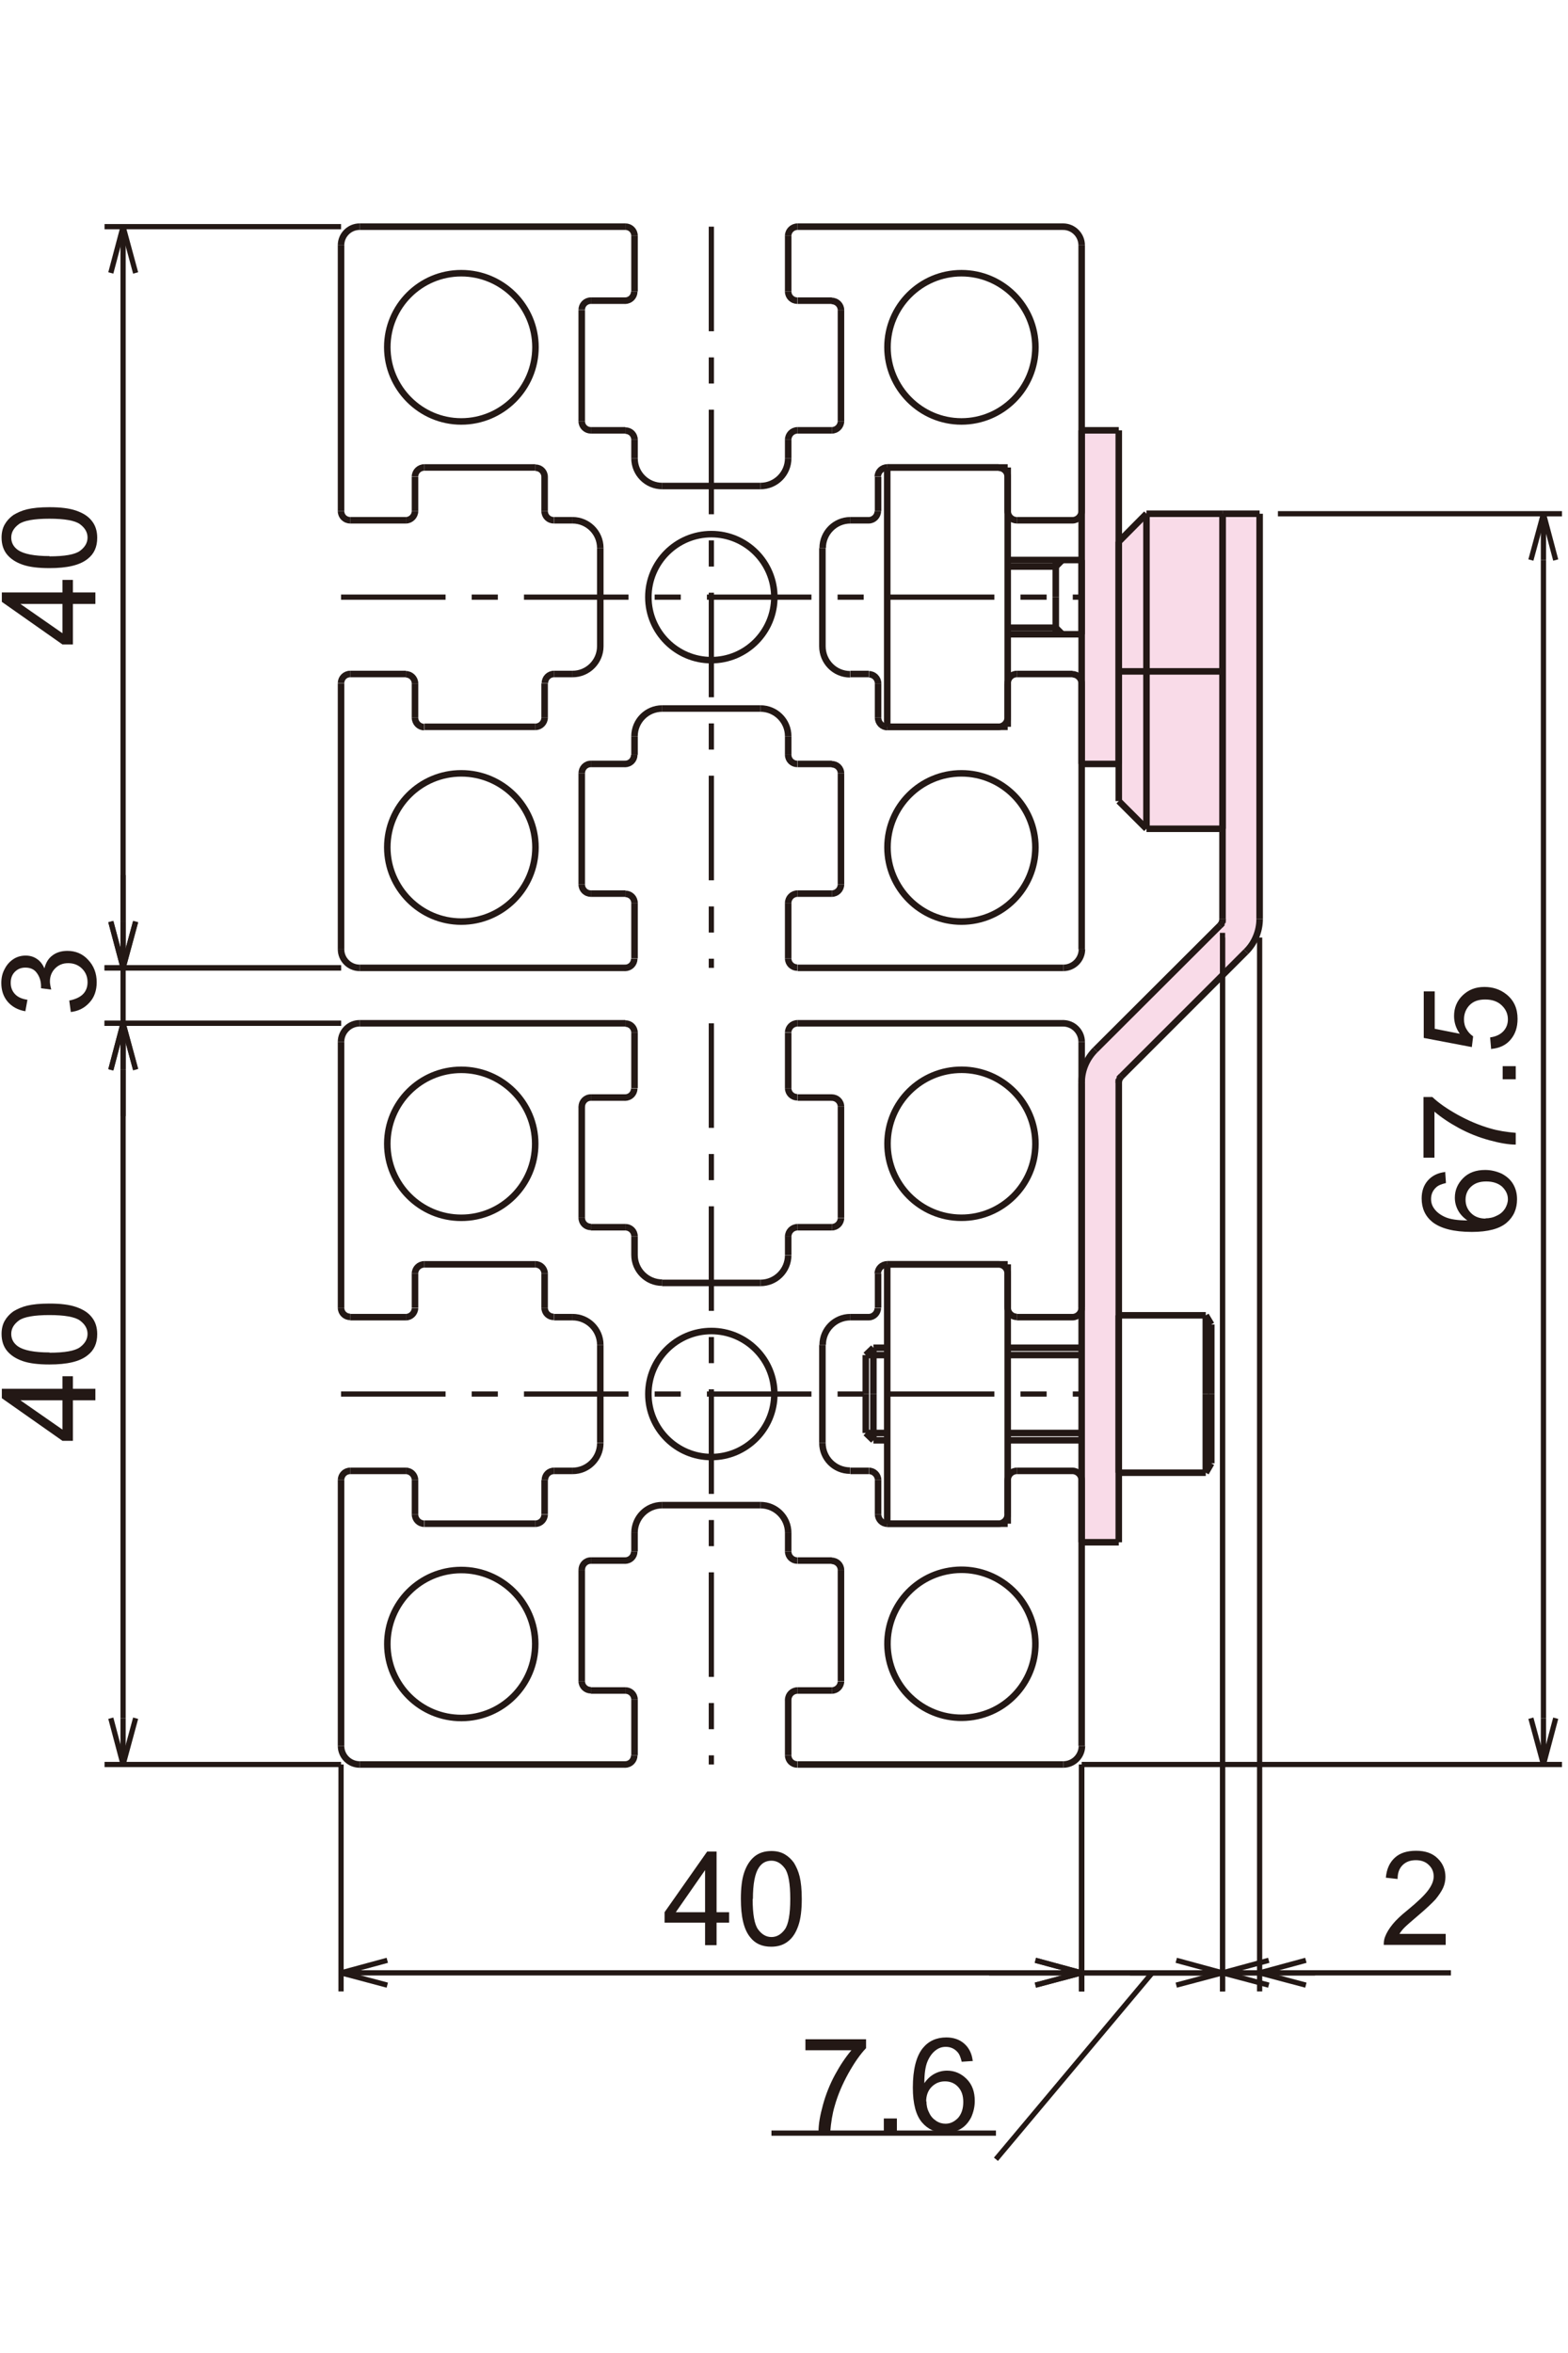 <?xml version="1.0" encoding="UTF-8"?>
<svg id="_レイヤー_1" data-name="レイヤー 1" xmlns="http://www.w3.org/2000/svg" viewBox="0 0 60 90">
  <defs>
    <style>
      .cls-1, .cls-2, .cls-3 {
        stroke-width: .25px;
      }

      .cls-1, .cls-2, .cls-3, .cls-4 {
        stroke-miterlimit: 500;
      }

      .cls-1, .cls-2, .cls-3, .cls-4, .cls-5 {
        fill: none;
        stroke: #231815;
      }

      .cls-6 {
        fill: #231815;
      }

      .cls-6, .cls-7 {
        stroke-width: 0px;
      }

      .cls-7 {
        fill: #f9dbe8;
      }

      .cls-2 {
        stroke-dasharray: 0 0 0 0 0 0 66.01 6.6 0 6.6 0 6.6;
      }

      .cls-3 {
        stroke-dasharray: 0 0 0 0 209.58 41.92 41.92 41.92;
      }

      .cls-4, .cls-5 {
        stroke-width: .2px;
      }

      .cls-5 {
        stroke-dasharray: 0 0 0 0 4 1 1 1;
      }
    </style>
  </defs>
  <polygon class="cls-7" points="41.45 16.43 41.45 29.22 42.77 29.22 42.77 30.59 43.77 31.59 46.77 31.59 46.77 35.22 41.83 40.28 41.39 41.28 41.39 58.97 42.77 58.97 42.77 41.28 47.33 36.72 48.17 35.47 48.17 19.59 43.83 19.59 42.7 20.71 42.7 16.43 41.45 16.43"/>
  <g>
    <path class="cls-6" d="m30.82,78.42v-.42h2.32v.34c-.23.24-.45.56-.68.97-.22.4-.4.81-.52,1.24-.09.3-.14.63-.17.98h-.45c0-.28.06-.62.17-1.02s.26-.78.46-1.15c.2-.37.41-.68.63-.94h-1.75Z"/>
    <path class="cls-6" d="m33.82,81.53v-.5h.5v.5h-.5Z"/>
    <path class="cls-6" d="m37.24,78.83l-.44.03c-.04-.17-.09-.3-.17-.38-.12-.13-.27-.19-.44-.19-.14,0-.26.04-.37.12-.14.1-.25.25-.33.44-.08.19-.12.47-.12.83.11-.16.24-.28.39-.36.15-.08.31-.12.48-.12.29,0,.54.11.75.32s.31.49.31.84c0,.22-.05.43-.14.63-.1.19-.23.34-.4.44s-.36.15-.58.15c-.37,0-.67-.13-.9-.4-.23-.27-.35-.71-.35-1.33,0-.69.13-1.2.38-1.51.22-.27.52-.41.9-.41.28,0,.51.08.69.24.18.16.29.38.32.65Zm-1.79,1.54c0,.15.03.3.1.43.06.14.15.24.27.32s.24.11.36.11c.19,0,.34-.08.48-.22.13-.15.2-.35.2-.61s-.07-.44-.2-.58-.3-.21-.5-.21-.37.07-.51.21c-.14.14-.21.33-.21.56Z"/>
  </g>
  <g>
    <path class="cls-6" d="m55.3,44.81l.03.44c-.17.04-.3.09-.38.17-.13.12-.19.27-.19.44,0,.14.04.26.12.37.1.14.25.25.44.33.19.08.47.12.83.12-.16-.11-.28-.24-.36-.39-.08-.15-.12-.31-.12-.48,0-.29.11-.54.32-.75s.49-.31.84-.31c.22,0,.43.05.63.14.19.1.34.23.44.4s.15.36.15.58c0,.37-.13.67-.4.9-.27.23-.71.35-1.33.35-.69,0-1.19-.13-1.51-.38-.27-.22-.41-.52-.41-.9,0-.28.08-.51.24-.69.16-.18.38-.29.65-.32Zm1.54,1.79c.15,0,.3-.03.43-.1.14-.06.24-.15.32-.27.07-.12.11-.24.11-.36,0-.19-.08-.34-.22-.48-.15-.13-.35-.2-.61-.2s-.44.07-.58.2-.21.3-.21.5.07.37.21.51c.14.14.33.21.56.21Z"/>
    <path class="cls-6" d="m54.89,44.28h-.42v-2.32h.34c.24.23.56.45.97.68.4.22.82.4,1.24.52.3.09.63.14.98.17v.45c-.28,0-.62-.06-1.02-.17-.4-.11-.78-.26-1.15-.46-.37-.2-.68-.41-.94-.63v1.75Z"/>
    <path class="cls-6" d="m58,41.28h-.5v-.5h.5v.5Z"/>
    <path class="cls-6" d="m57.06,40.14l-.04-.46c.22-.03.39-.11.51-.24.11-.12.17-.27.17-.45,0-.21-.08-.39-.24-.54-.16-.15-.37-.22-.63-.22s-.45.07-.59.21c-.14.14-.22.33-.22.55,0,.14.03.27.1.38.06.11.15.2.25.27l-.05.41-1.84-.35v-1.78h.42v1.43l.96.19c-.15-.21-.22-.44-.22-.68,0-.31.11-.58.33-.79.22-.21.49-.32.83-.32.32,0,.6.09.84.28.29.23.43.54.43.94,0,.33-.09.59-.27.8-.18.21-.42.32-.73.35Z"/>
  </g>
  <g>
    <path class="cls-6" d="m26.98,74.4v-.86h-1.55v-.4l1.63-2.32h.36v2.32h.48v.4h-.48v.86h-.44Zm0-1.26v-1.61l-1.12,1.61h1.12Z"/>
    <path class="cls-6" d="m28.35,72.63c0-.42.04-.76.13-1.02.09-.26.22-.46.39-.6s.39-.21.65-.21c.19,0,.36.04.5.12.14.08.26.19.36.33.09.15.17.32.22.53.05.21.08.49.08.85,0,.42-.04.76-.13,1.02-.09.26-.21.46-.39.6-.17.14-.39.21-.65.21-.35,0-.62-.12-.81-.37-.24-.3-.35-.78-.35-1.46Zm.45,0c0,.59.07.98.21,1.17s.31.29.51.29.37-.1.51-.29.21-.59.21-1.17-.07-.98-.21-1.17-.31-.29-.51-.29-.36.08-.48.26c-.15.22-.23.62-.23,1.21Z"/>
  </g>
  <g>
    <path class="cls-6" d="m3.65,53.56h-.86v1.55h-.4l-2.32-1.63v-.36h2.32v-.48h.4v.48h.86v.44Zm-1.26,0H.78l1.61,1.12v-1.12Z"/>
    <path class="cls-6" d="m1.89,52.19c-.42,0-.76-.04-1.02-.13-.26-.09-.46-.22-.6-.39s-.21-.39-.21-.65c0-.19.04-.36.12-.5.08-.14.19-.26.33-.36.15-.09.32-.17.53-.22.21-.05.49-.08.85-.08.42,0,.76.04,1.02.13.26.09.46.21.6.39.14.17.21.39.21.65,0,.35-.12.62-.37.81-.3.24-.78.35-1.46.35Zm0-.45c.59,0,.98-.07,1.17-.21.19-.14.29-.31.29-.51s-.1-.37-.29-.51-.59-.21-1.17-.21-.98.07-1.17.21-.29.31-.29.51.09.36.26.48c.22.15.62.23,1.21.23Z"/>
    <path class="cls-6" d="m2.71,38.71l-.06-.44c.25-.05.43-.14.54-.26.11-.12.16-.27.16-.44,0-.21-.07-.38-.21-.52s-.32-.21-.53-.21-.37.07-.5.2c-.13.13-.2.3-.2.5,0,.08.02.19.05.31l-.39-.05s0-.05,0-.07c0-.19-.05-.36-.15-.5-.1-.15-.25-.22-.45-.22-.16,0-.29.05-.4.16s-.16.25-.16.42.05.31.16.43.27.19.48.22l-.08.44c-.29-.05-.52-.18-.68-.37-.16-.19-.24-.43-.24-.71,0-.2.04-.38.13-.54.08-.16.2-.29.34-.38s.3-.13.46-.13.3.04.42.12c.13.08.23.21.3.37.05-.21.15-.38.3-.49.15-.12.35-.18.58-.18.31,0,.58.11.79.34.22.23.33.52.33.86,0,.31-.09.58-.28.78-.19.21-.43.33-.73.36Z"/>
    <path class="cls-6" d="m3.65,23.1h-.86v1.55h-.4L.07,23.02v-.36h2.32v-.48h.4v.48h.86v.44Zm-1.26,0H.78l1.61,1.12v-1.12Z"/>
    <path class="cls-6" d="m1.89,21.73c-.42,0-.76-.04-1.02-.13-.26-.09-.46-.22-.6-.39s-.21-.39-.21-.65c0-.19.04-.36.12-.5.08-.14.19-.26.33-.36.15-.09.32-.17.53-.22.21-.05.49-.08.85-.08.42,0,.76.04,1.02.13.26.09.46.21.6.39.14.17.21.39.21.65,0,.35-.12.62-.37.81-.3.24-.78.35-1.46.35Zm0-.45c.59,0,.98-.07,1.17-.21.19-.14.29-.31.29-.51s-.1-.37-.29-.51-.59-.21-1.17-.21-.98.07-1.17.21-.29.31-.29.51.09.36.26.48c.22.15.62.23,1.21.23Z"/>
  </g>
  <path class="cls-6" d="m55.32,73.97v.42h-2.37c0-.11.01-.21.05-.31.06-.16.16-.32.29-.48s.32-.34.57-.54c.39-.32.65-.57.79-.76.14-.19.21-.36.21-.53s-.06-.32-.19-.44c-.12-.12-.29-.18-.49-.18-.21,0-.38.06-.51.19s-.19.3-.19.53l-.45-.05c.03-.34.15-.59.35-.77.2-.18.47-.26.81-.26s.62.09.82.29c.2.19.3.43.3.71,0,.14-.03.29-.09.42s-.16.28-.29.44c-.14.15-.36.36-.68.63-.26.22-.43.37-.51.45s-.14.16-.19.24h1.76Z"/>
  <line class="cls-4" x1="46.78" y1="75.46" x2="48.55" y2="75.46"/>
  <line class="cls-4" x1="46.78" y1="75.46" x2="48.55" y2="74.98"/>
  <line class="cls-4" x1="48.55" y1="75.93" x2="46.78" y2="75.46"/>
  <line class="cls-4" x1="41.39" y1="75.46" x2="39.62" y2="75.46"/>
  <line class="cls-4" x1="41.39" y1="75.46" x2="39.62" y2="75.93"/>
  <line class="cls-4" x1="39.62" y1="74.98" x2="41.39" y2="75.46"/>
  <line class="cls-4" x1="46.78" y1="75.46" x2="45.01" y2="75.46"/>
  <line class="cls-4" x1="46.78" y1="75.46" x2="45.01" y2="75.93"/>
  <line class="cls-4" x1="45.01" y1="74.98" x2="46.78" y2="75.46"/>
  <line class="cls-4" x1="48.2" y1="75.46" x2="49.97" y2="75.46"/>
  <line class="cls-4" x1="48.2" y1="75.46" x2="49.97" y2="74.98"/>
  <line class="cls-4" x1="49.97" y1="75.93" x2="48.2" y2="75.46"/>
  <line class="cls-4" x1="59.06" y1="67.49" x2="59.06" y2="65.72"/>
  <line class="cls-4" x1="59.06" y1="67.49" x2="58.58" y2="65.72"/>
  <line class="cls-4" x1="59.53" y1="65.72" x2="59.06" y2="67.49"/>
  <line class="cls-4" x1="59.06" y1="19.65" x2="59.06" y2="21.42"/>
  <line class="cls-4" x1="59.06" y1="19.65" x2="59.53" y2="21.42"/>
  <line class="cls-4" x1="58.58" y1="21.42" x2="59.06" y2="19.65"/>
  <line class="cls-4" x1="59.06" y1="65.72" x2="59.06" y2="21.42"/>
  <line class="cls-4" x1="48.9" y1="19.65" x2="59.77" y2="19.65"/>
  <line class="cls-4" x1="41.39" y1="67.49" x2="59.77" y2="67.49"/>
  <line class="cls-4" x1="46.78" y1="75.46" x2="48.2" y2="75.46"/>
  <line class="cls-4" x1="49.97" y1="75.46" x2="55.52" y2="75.46"/>
  <line class="cls-4" x1="45.01" y1="75.46" x2="43.24" y2="75.46"/>
  <line class="cls-4" x1="48.2" y1="35.86" x2="48.2" y2="76.17"/>
  <line class="cls-4" x1="46.78" y1="35.68" x2="46.78" y2="76.17"/>
  <line class="cls-4" x1="46.78" y1="75.46" x2="41.39" y2="75.46"/>
  <line class="cls-4" x1="46.78" y1="75.46" x2="41.39" y2="75.46"/>
  <line class="cls-4" x1="38.11" y1="81.59" x2="29.52" y2="81.59"/>
  <line class="cls-4" x1="44.09" y1="75.46" x2="38.11" y2="82.59"/>
  <line class="cls-4" x1="39.62" y1="75.46" x2="37.85" y2="75.46"/>
  <line class="cls-4" x1="48.55" y1="75.46" x2="50.32" y2="75.46"/>
  <line class="cls-4" x1="41.39" y1="67.49" x2="41.39" y2="76.17"/>
  <line class="cls-4" x1="46.78" y1="35.86" x2="46.78" y2="76.17"/>
  <line class="cls-1" x1="41.39" y1="16.46" x2="41.39" y2="29.22"/>
  <line class="cls-1" x1="42.81" y1="16.46" x2="41.39" y2="16.46"/>
  <line class="cls-1" x1="42.81" y1="29.22" x2="42.81" y2="16.46"/>
  <line class="cls-1" x1="41.39" y1="29.22" x2="42.81" y2="29.22"/>
  <line class="cls-5" x1="27.22" y1="39.14" x2="27.22" y2="67.49"/>
  <circle class="cls-1" cx="36.79" cy="62.88" r="2.83" transform="translate(-9.6 6.7) rotate(-9.22)"/>
  <circle class="cls-1" cx="17.65" cy="62.88" r="2.83" transform="translate(-.24 .07) rotate(-.22)"/>
  <line class="cls-1" x1="41.39" y1="56.61" x2="41.39" y2="66.78"/>
  <line class="cls-1" x1="22.26" y1="64.3" x2="22.26" y2="60.05"/>
  <line class="cls-1" x1="32.18" y1="64.3" x2="32.18" y2="60.05"/>
  <line class="cls-1" x1="13.05" y1="56.61" x2="13.05" y2="66.78"/>
  <line class="cls-1" x1="13.76" y1="67.49" x2="23.93" y2="67.49"/>
  <path class="cls-1" d="m13.05,66.78h0c0,.39.32.71.71.71"/>
  <line class="cls-1" x1="22.61" y1="64.66" x2="23.93" y2="64.66"/>
  <path class="cls-1" d="m22.26,64.3h0c0,.2.16.35.35.35"/>
  <path class="cls-1" d="m24.28,65.01h0c0-.2-.16-.35-.35-.35"/>
  <line class="cls-1" x1="24.28" y1="67.14" x2="24.28" y2="65.01"/>
  <path class="cls-1" d="m23.92,67.49h0c.2,0,.35-.16.35-.35"/>
  <path class="cls-1" d="m40.69,67.49h0c.39,0,.71-.32.71-.71"/>
  <line class="cls-1" x1="30.52" y1="67.49" x2="40.69" y2="67.49"/>
  <path class="cls-1" d="m31.83,64.66h0c.19,0,.35-.16.35-.35"/>
  <path class="cls-1" d="m30.16,67.14h0c0,.2.16.35.35.35"/>
  <line class="cls-1" x1="30.16" y1="67.14" x2="30.16" y2="65.01"/>
  <path class="cls-1" d="m30.52,64.66h0c-.2,0-.36.16-.36.36"/>
  <line class="cls-1" x1="31.83" y1="64.66" x2="30.52" y2="64.66"/>
  <path class="cls-1" d="m29.63,53.32c0-1.33-1.08-2.41-2.41-2.41s-2.41,1.08-2.41,2.41,1.08,2.41,2.41,2.41,2.41-1.08,2.41-2.41Z"/>
  <line class="cls-5" x1="13.05" y1="53.32" x2="41.39" y2="53.32"/>
  <path class="cls-1" d="m30.16,58.63h0c0-.59-.48-1.06-1.06-1.06"/>
  <path class="cls-1" d="m29.1,49.07h0c.59,0,1.06-.48,1.06-1.06"/>
  <line class="cls-1" x1="13.05" y1="50.02" x2="13.05" y2="39.85"/>
  <path class="cls-1" d="m24.28,47.29h0c0-.2-.16-.35-.35-.35"/>
  <line class="cls-1" x1="16.24" y1="48.36" x2="20.49" y2="48.36"/>
  <line class="cls-1" x1="16.24" y1="58.28" x2="20.49" y2="58.28"/>
  <line class="cls-1" x1="13.4" y1="56.26" x2="15.53" y2="56.26"/>
  <path class="cls-1" d="m13.4,56.26h0c-.2,0-.35.16-.35.35"/>
  <path class="cls-1" d="m15.88,56.61h0c0-.19-.16-.35-.35-.35"/>
  <path class="cls-1" d="m15.88,57.92h0c0,.2.16.36.35.36"/>
  <line class="cls-1" x1="15.88" y1="57.92" x2="15.88" y2="56.61"/>
  <line class="cls-1" x1="13.4" y1="50.38" x2="15.53" y2="50.38"/>
  <path class="cls-1" d="m13.05,50.02h0c0,.2.16.35.35.35"/>
  <line class="cls-1" x1="15.88" y1="48.71" x2="15.88" y2="50.02"/>
  <path class="cls-1" d="m15.53,50.38h0c.19,0,.35-.16.35-.35"/>
  <path class="cls-1" d="m16.24,48.36h0c-.2,0-.36.16-.36.35"/>
  <path class="cls-1" d="m21.91,56.26h0c.59,0,1.06-.48,1.06-1.06"/>
  <line class="cls-1" x1="22.61" y1="59.69" x2="23.93" y2="59.69"/>
  <path class="cls-1" d="m22.61,59.69h0c-.2,0-.35.16-.35.36"/>
  <path class="cls-1" d="m20.49,58.28h0c.19,0,.35-.16.35-.35"/>
  <line class="cls-1" x1="20.84" y1="57.92" x2="20.84" y2="56.61"/>
  <line class="cls-1" x1="21.2" y1="56.26" x2="21.91" y2="56.26"/>
  <path class="cls-1" d="m21.2,56.26h0c-.2,0-.35.16-.35.35"/>
  <path class="cls-1" d="m23.92,59.69h0c.2,0,.35-.16.35-.35"/>
  <line class="cls-1" x1="29.1" y1="57.57" x2="25.34" y2="57.57"/>
  <line class="cls-1" x1="24.28" y1="59.34" x2="24.28" y2="58.63"/>
  <path class="cls-1" d="m25.34,57.57h0c-.59,0-1.06.48-1.06,1.06"/>
  <path class="cls-1" d="m22.97,51.44h0c0-.59-.48-1.06-1.06-1.06"/>
  <line class="cls-1" x1="22.97" y1="55.19" x2="22.97" y2="51.44"/>
  <line class="cls-1" x1="20.84" y1="48.71" x2="20.84" y2="50.02"/>
  <path class="cls-1" d="m20.84,48.71h0c0-.19-.16-.35-.35-.35"/>
  <line class="cls-1" x1="21.2" y1="50.38" x2="21.91" y2="50.38"/>
  <path class="cls-1" d="m20.84,50.02h0c0,.2.16.35.35.35"/>
  <line class="cls-1" x1="25.34" y1="49.07" x2="29.1" y2="49.07"/>
  <path class="cls-1" d="m24.28,48h0c0,.59.48,1.06,1.06,1.06"/>
  <line class="cls-1" x1="24.28" y1="47.29" x2="24.28" y2="48"/>
  <circle class="cls-1" cx="17.65" cy="43.75" r="2.83"/>
  <line class="cls-1" x1="13.76" y1="39.14" x2="23.93" y2="39.14"/>
  <path class="cls-1" d="m13.76,39.14h0c-.39,0-.71.32-.71.71"/>
  <line class="cls-1" x1="22.61" y1="46.94" x2="23.93" y2="46.94"/>
  <line class="cls-1" x1="22.61" y1="41.98" x2="23.93" y2="41.98"/>
  <line class="cls-1" x1="22.26" y1="42.33" x2="22.26" y2="46.58"/>
  <path class="cls-1" d="m22.26,46.58h0c0,.2.16.35.35.35"/>
  <path class="cls-1" d="m22.61,41.98h0c-.2,0-.35.16-.35.36"/>
  <path class="cls-1" d="m23.92,41.98h0c.2,0,.35-.16.35-.35"/>
  <path class="cls-1" d="m24.28,39.5h0c0-.2-.16-.35-.35-.35"/>
  <line class="cls-1" x1="24.28" y1="39.5" x2="24.28" y2="41.62"/>
  <line class="cls-1" x1="41.39" y1="39.85" x2="41.39" y2="50.02"/>
  <path class="cls-1" d="m30.52,46.94h0c-.2,0-.36.16-.36.36"/>
  <line class="cls-1" x1="41.04" y1="50.38" x2="38.91" y2="50.38"/>
  <line class="cls-1" x1="41.04" y1="56.26" x2="38.91" y2="56.26"/>
  <path class="cls-1" d="m31.47,55.19h0c0,.59.47,1.06,1.06,1.06"/>
  <line class="cls-1" x1="38.21" y1="58.28" x2="33.95" y2="58.28"/>
  <path class="cls-1" d="m30.16,59.34h0c0,.2.16.35.35.35"/>
  <path class="cls-1" d="m32.18,60.05h0c0-.19-.16-.35-.36-.35"/>
  <line class="cls-1" x1="31.83" y1="59.69" x2="30.52" y2="59.69"/>
  <line class="cls-1" x1="30.16" y1="59.34" x2="30.16" y2="58.63"/>
  <path class="cls-1" d="m33.6,57.92h0c0,.2.16.36.35.36"/>
  <line class="cls-1" x1="33.6" y1="57.92" x2="33.6" y2="56.61"/>
  <path class="cls-1" d="m33.6,56.61h0c0-.19-.16-.35-.35-.35"/>
  <line class="cls-1" x1="33.24" y1="56.26" x2="32.54" y2="56.26"/>
  <line class="cls-1" x1="38.56" y1="57.92" x2="38.56" y2="56.61"/>
  <path class="cls-1" d="m38.21,58.28h0c.19,0,.35-.16.35-.35"/>
  <path class="cls-1" d="m38.91,56.26h0c-.2,0-.35.16-.35.35"/>
  <line class="cls-1" x1="38.21" y1="48.36" x2="33.95" y2="48.36"/>
  <path class="cls-1" d="m32.54,50.38h0c-.59,0-1.06.48-1.06,1.06"/>
  <line class="cls-1" x1="31.47" y1="51.44" x2="31.47" y2="55.19"/>
  <line class="cls-1" x1="30.16" y1="47.29" x2="30.16" y2="48"/>
  <path class="cls-1" d="m33.95,48.36h0c-.2,0-.36.16-.36.35"/>
  <line class="cls-1" x1="33.6" y1="48.71" x2="33.6" y2="50.02"/>
  <path class="cls-1" d="m33.24,50.38h0c.19,0,.35-.16.35-.35"/>
  <line class="cls-1" x1="33.24" y1="50.38" x2="32.54" y2="50.38"/>
  <line class="cls-1" x1="38.56" y1="48.71" x2="38.56" y2="50.02"/>
  <path class="cls-1" d="m38.56,50.02h0c0,.2.16.35.35.35"/>
  <path class="cls-1" d="m38.56,48.71h0c0-.19-.16-.35-.35-.35"/>
  <path class="cls-1" d="m41.39,56.61h0c0-.19-.16-.35-.35-.35"/>
  <path class="cls-1" d="m41.04,50.38h0c.19,0,.35-.16.35-.35"/>
  <path class="cls-1" d="m41.39,39.85h0c0-.39-.32-.71-.71-.71"/>
  <circle class="cls-1" cx="36.79" cy="43.75" r="2.83" transform="translate(-7.1 80.37) rotate(-89.78)"/>
  <line class="cls-1" x1="30.52" y1="39.14" x2="40.69" y2="39.14"/>
  <line class="cls-1" x1="32.18" y1="42.33" x2="32.18" y2="46.58"/>
  <path class="cls-1" d="m31.83,46.94h0c.19,0,.35-.16.35-.35"/>
  <line class="cls-1" x1="31.83" y1="46.94" x2="30.52" y2="46.94"/>
  <path class="cls-1" d="m32.18,42.33h0c0-.2-.16-.35-.36-.35"/>
  <path class="cls-1" d="m30.52,39.14h0c-.2,0-.36.16-.36.35"/>
  <line class="cls-1" x1="30.16" y1="39.5" x2="30.16" y2="41.62"/>
  <path class="cls-1" d="m30.16,41.62h0c0,.2.16.35.35.35"/>
  <line class="cls-1" x1="31.83" y1="41.98" x2="30.52" y2="41.98"/>
  <line class="cls-1" x1="31.83" y1="11.5" x2="30.52" y2="11.5"/>
  <path class="cls-1" d="m30.16,11.15h0c0,.2.16.35.35.35"/>
  <line class="cls-1" x1="30.16" y1="9.02" x2="30.16" y2="11.15"/>
  <path class="cls-1" d="m30.52,8.67h0c-.2,0-.36.16-.36.35"/>
  <path class="cls-1" d="m32.18,11.86h0c0-.19-.16-.35-.36-.35"/>
  <line class="cls-1" x1="31.83" y1="16.46" x2="30.52" y2="16.46"/>
  <path class="cls-1" d="m31.83,16.46h0c.19,0,.35-.16.35-.35"/>
  <line class="cls-1" x1="32.18" y1="11.86" x2="32.18" y2="16.11"/>
  <line class="cls-1" x1="30.52" y1="8.67" x2="40.69" y2="8.67"/>
  <path class="cls-1" d="m39.62,13.28c0-1.56-1.27-2.83-2.83-2.83s-2.83,1.27-2.83,2.83,1.27,2.84,2.83,2.84,2.83-1.27,2.83-2.84Z"/>
  <path class="cls-1" d="m41.39,9.38h0c0-.39-.32-.71-.71-.71"/>
  <path class="cls-1" d="m41.04,19.9h0c.19,0,.35-.16.35-.35"/>
  <path class="cls-1" d="m41.39,26.14h0c0-.19-.16-.35-.35-.35"/>
  <path class="cls-1" d="m38.56,18.24h0c0-.2-.16-.35-.35-.35"/>
  <path class="cls-1" d="m38.56,19.55h0c0,.2.16.35.35.35"/>
  <line class="cls-1" x1="38.56" y1="18.24" x2="38.56" y2="19.55"/>
  <line class="cls-1" x1="33.24" y1="19.9" x2="32.54" y2="19.9"/>
  <path class="cls-1" d="m33.24,19.9h0c.19,0,.35-.16.35-.35"/>
  <line class="cls-1" x1="33.6" y1="18.24" x2="33.6" y2="19.55"/>
  <path class="cls-1" d="m33.95,17.88h0c-.2,0-.36.16-.36.35"/>
  <line class="cls-1" x1="30.16" y1="16.82" x2="30.16" y2="17.53"/>
  <line class="cls-1" x1="31.47" y1="20.96" x2="31.47" y2="24.72"/>
  <path class="cls-1" d="m32.54,19.9h0c-.59,0-1.06.48-1.06,1.06"/>
  <line class="cls-1" x1="38.21" y1="17.88" x2="33.95" y2="17.88"/>
  <path class="cls-1" d="m38.91,25.78h0c-.2,0-.35.16-.35.35"/>
  <path class="cls-1" d="m38.21,27.8h0c.19,0,.35-.16.35-.35"/>
  <line class="cls-1" x1="38.56" y1="27.45" x2="38.56" y2="26.14"/>
  <line class="cls-1" x1="33.24" y1="25.78" x2="32.54" y2="25.78"/>
  <path class="cls-1" d="m33.6,26.14h0c0-.19-.16-.35-.35-.35"/>
  <line class="cls-1" x1="33.6" y1="27.45" x2="33.6" y2="26.14"/>
  <path class="cls-1" d="m33.6,27.45h0c0,.2.16.36.35.36"/>
  <line class="cls-1" x1="30.16" y1="28.87" x2="30.16" y2="28.16"/>
  <line class="cls-1" x1="31.83" y1="29.22" x2="30.52" y2="29.22"/>
  <path class="cls-1" d="m32.18,29.58h0c0-.2-.16-.35-.36-.35"/>
  <path class="cls-1" d="m30.16,28.87h0c0,.2.16.35.35.35"/>
  <line class="cls-1" x1="38.21" y1="27.8" x2="33.95" y2="27.8"/>
  <path class="cls-1" d="m31.47,24.72h0c0,.59.47,1.07,1.06,1.07"/>
  <line class="cls-1" x1="41.04" y1="25.78" x2="38.91" y2="25.78"/>
  <line class="cls-1" x1="41.04" y1="19.9" x2="38.91" y2="19.9"/>
  <path class="cls-1" d="m30.52,16.46h0c-.2,0-.36.16-.36.36"/>
  <line class="cls-1" x1="41.39" y1="9.38" x2="41.39" y2="19.55"/>
  <line class="cls-1" x1="24.28" y1="9.02" x2="24.28" y2="11.15"/>
  <path class="cls-1" d="m24.28,9.02h0c0-.2-.16-.35-.35-.35"/>
  <path class="cls-1" d="m23.92,11.5h0c.2,0,.35-.16.35-.35"/>
  <path class="cls-1" d="m22.61,11.5h0c-.2,0-.35.16-.35.35"/>
  <path class="cls-1" d="m22.26,16.11h0c0,.2.16.35.35.35"/>
  <line class="cls-1" x1="22.26" y1="11.86" x2="22.26" y2="16.11"/>
  <line class="cls-1" x1="22.61" y1="11.5" x2="23.93" y2="11.5"/>
  <line class="cls-1" x1="22.61" y1="16.46" x2="23.93" y2="16.46"/>
  <path class="cls-1" d="m13.76,8.67h0c-.39,0-.71.32-.71.71"/>
  <line class="cls-1" x1="13.76" y1="8.67" x2="23.93" y2="8.67"/>
  <path class="cls-1" d="m20.49,13.28c0-1.56-1.27-2.83-2.84-2.83s-2.83,1.27-2.83,2.83,1.27,2.84,2.83,2.84,2.84-1.27,2.84-2.84Z"/>
  <line class="cls-1" x1="24.28" y1="16.82" x2="24.28" y2="17.53"/>
  <path class="cls-1" d="m24.28,17.53h0c0,.59.48,1.06,1.06,1.06"/>
  <line class="cls-1" x1="25.34" y1="18.59" x2="29.1" y2="18.59"/>
  <path class="cls-1" d="m20.84,19.55h0c0,.2.16.35.35.35"/>
  <line class="cls-1" x1="21.2" y1="19.9" x2="21.91" y2="19.9"/>
  <path class="cls-1" d="m20.84,18.24h0c0-.2-.16-.35-.35-.35"/>
  <line class="cls-1" x1="20.84" y1="18.24" x2="20.84" y2="19.55"/>
  <line class="cls-1" x1="22.97" y1="24.72" x2="22.97" y2="20.96"/>
  <path class="cls-1" d="m22.97,20.96h0c0-.59-.48-1.06-1.06-1.06"/>
  <path class="cls-1" d="m25.34,27.1h0c-.59,0-1.06.48-1.06,1.06"/>
  <line class="cls-1" x1="24.28" y1="28.87" x2="24.28" y2="28.16"/>
  <line class="cls-1" x1="29.1" y1="27.1" x2="25.34" y2="27.1"/>
  <path class="cls-1" d="m23.92,29.22h0c.2,0,.35-.16.35-.35"/>
  <path class="cls-1" d="m21.2,25.78h0c-.2,0-.35.16-.35.35"/>
  <line class="cls-1" x1="21.2" y1="25.78" x2="21.91" y2="25.78"/>
  <line class="cls-1" x1="20.84" y1="27.45" x2="20.84" y2="26.14"/>
  <path class="cls-1" d="m20.49,27.8h0c.19,0,.35-.16.35-.35"/>
  <path class="cls-1" d="m22.61,29.22h0c-.2,0-.35.16-.35.36"/>
  <line class="cls-1" x1="22.61" y1="29.22" x2="23.93" y2="29.22"/>
  <path class="cls-1" d="m21.91,25.78h0c.59,0,1.06-.48,1.06-1.06"/>
  <path class="cls-1" d="m16.24,17.88h0c-.2,0-.36.16-.36.35"/>
  <path class="cls-1" d="m15.53,19.9h0c.19,0,.35-.16.35-.35"/>
  <line class="cls-1" x1="15.88" y1="18.24" x2="15.88" y2="19.55"/>
  <path class="cls-1" d="m13.05,19.55h0c0,.2.16.35.35.35"/>
  <line class="cls-1" x1="13.4" y1="19.9" x2="15.53" y2="19.9"/>
  <line class="cls-1" x1="15.88" y1="27.45" x2="15.88" y2="26.14"/>
  <path class="cls-1" d="m15.88,27.45h0c0,.2.16.36.35.36"/>
  <path class="cls-1" d="m15.88,26.14h0c0-.19-.16-.35-.35-.35"/>
  <path class="cls-1" d="m13.4,25.78h0c-.2,0-.35.16-.35.35"/>
  <line class="cls-1" x1="13.4" y1="25.78" x2="15.53" y2="25.78"/>
  <line class="cls-1" x1="16.24" y1="27.8" x2="20.49" y2="27.8"/>
  <line class="cls-1" x1="16.24" y1="17.88" x2="20.49" y2="17.88"/>
  <path class="cls-1" d="m24.28,16.82h0c0-.2-.16-.35-.35-.35"/>
  <line class="cls-1" x1="13.05" y1="19.55" x2="13.05" y2="9.38"/>
  <path class="cls-1" d="m29.1,18.59h0c.59,0,1.06-.48,1.06-1.06"/>
  <path class="cls-1" d="m30.16,28.16h0c0-.59-.48-1.06-1.06-1.06"/>
  <line class="cls-5" x1="13.05" y1="22.84" x2="41.39" y2="22.84"/>
  <path class="cls-1" d="m29.63,22.84c0-1.33-1.08-2.41-2.41-2.41s-2.41,1.08-2.41,2.41,1.08,2.41,2.41,2.41,2.41-1.08,2.41-2.41Z"/>
  <line class="cls-1" x1="31.83" y1="34.18" x2="30.52" y2="34.18"/>
  <path class="cls-1" d="m30.52,34.18h0c-.2,0-.36.16-.36.36"/>
  <line class="cls-1" x1="30.16" y1="36.66" x2="30.16" y2="34.54"/>
  <path class="cls-1" d="m30.16,36.66h0c0,.2.16.35.35.35"/>
  <path class="cls-1" d="m31.83,34.18h0c.19,0,.35-.16.35-.35"/>
  <line class="cls-1" x1="30.52" y1="37.02" x2="40.69" y2="37.02"/>
  <path class="cls-1" d="m40.69,37.02h0c.39,0,.71-.32.71-.71"/>
  <path class="cls-1" d="m23.92,37.02h0c.2,0,.35-.16.35-.35"/>
  <line class="cls-1" x1="24.28" y1="36.66" x2="24.28" y2="34.54"/>
  <path class="cls-1" d="m24.28,34.54h0c0-.2-.16-.35-.35-.35"/>
  <path class="cls-1" d="m22.26,33.83h0c0,.2.16.35.35.35"/>
  <line class="cls-1" x1="22.61" y1="34.18" x2="23.93" y2="34.18"/>
  <path class="cls-1" d="m13.05,36.31h0c0,.39.32.71.71.71"/>
  <line class="cls-1" x1="13.76" y1="37.02" x2="23.93" y2="37.02"/>
  <line class="cls-1" x1="13.05" y1="26.14" x2="13.05" y2="36.31"/>
  <line class="cls-1" x1="32.18" y1="33.83" x2="32.18" y2="29.58"/>
  <line class="cls-1" x1="22.26" y1="33.83" x2="22.26" y2="29.58"/>
  <line class="cls-1" x1="41.39" y1="26.14" x2="41.39" y2="36.31"/>
  <path class="cls-1" d="m20.49,32.41c0-1.56-1.27-2.83-2.84-2.83s-2.83,1.27-2.83,2.83,1.27,2.84,2.83,2.84,2.84-1.27,2.84-2.84Z"/>
  <path class="cls-1" d="m39.62,32.41c0-1.56-1.27-2.83-2.83-2.83s-2.83,1.27-2.83,2.83,1.27,2.84,2.83,2.84,2.83-1.27,2.83-2.84Z"/>
  <line class="cls-5" x1="27.22" y1="8.67" x2="27.22" y2="37.02"/>
  <line class="cls-1" x1="38.56" y1="21.42" x2="41.39" y2="21.42"/>
  <line class="cls-1" x1="38.56" y1="21.67" x2="40.4" y2="21.67"/>
  <line class="cls-1" x1="38.56" y1="24.01" x2="40.4" y2="24.01"/>
  <line class="cls-1" x1="38.56" y1="24.26" x2="41.39" y2="24.26"/>
  <line class="cls-1" x1="41.39" y1="24.26" x2="41.39" y2="21.42"/>
  <line class="cls-1" x1="40.4" y1="22.84" x2="40.4" y2="21.42"/>
  <line class="cls-1" x1="40.65" y1="21.42" x2="40.4" y2="21.67"/>
  <line class="cls-1" x1="40.65" y1="24.26" x2="40.4" y2="24.01"/>
  <line class="cls-1" x1="40.4" y1="22.84" x2="40.4" y2="24.26"/>
  <line class="cls-4" x1="13.05" y1="37.02" x2="4" y2="37.02"/>
  <line class="cls-4" x1="13.05" y1="8.67" x2="4" y2="8.67"/>
  <line class="cls-4" x1="4.71" y1="35.25" x2="4.71" y2="10.44"/>
  <line class="cls-4" x1="13.05" y1="39.14" x2="4" y2="39.14"/>
  <line class="cls-4" x1="13.05" y1="37.02" x2="4" y2="37.02"/>
  <line class="cls-4" x1="4.71" y1="40.92" x2="4.71" y2="42.69"/>
  <line class="cls-4" x1="4.71" y1="35.25" x2="4.71" y2="33.47"/>
  <line class="cls-4" x1="4.71" y1="39.14" x2="4.71" y2="37.02"/>
  <line class="cls-4" x1="13.05" y1="67.49" x2="4" y2="67.49"/>
  <line class="cls-4" x1="13.05" y1="39.14" x2="4" y2="39.14"/>
  <line class="cls-4" x1="4.71" y1="65.72" x2="4.71" y2="40.91"/>
  <line class="cls-4" x1="13.05" y1="67.49" x2="13.05" y2="76.17"/>
  <line class="cls-4" x1="41.39" y1="67.49" x2="41.39" y2="76.17"/>
  <line class="cls-4" x1="13.05" y1="75.46" x2="41.39" y2="75.46"/>
  <line class="cls-4" x1="41.39" y1="67.49" x2="41.39" y2="76.17"/>
  <line class="cls-1" x1="33.95" y1="58.28" x2="38.56" y2="58.28"/>
  <line class="cls-1" x1="38.56" y1="58.28" x2="38.56" y2="48.36"/>
  <line class="cls-1" x1="38.56" y1="48.36" x2="33.95" y2="48.36"/>
  <line class="cls-1" x1="33.95" y1="48.36" x2="33.95" y2="58.28"/>
  <line class="cls-1" x1="33.95" y1="27.8" x2="38.56" y2="27.8"/>
  <line class="cls-1" x1="38.56" y1="27.8" x2="38.56" y2="17.88"/>
  <line class="cls-1" x1="38.56" y1="17.88" x2="33.95" y2="17.88"/>
  <line class="cls-1" x1="33.95" y1="17.88" x2="33.95" y2="27.8"/>
  <line class="cls-4" x1="14.82" y1="75.93" x2="13.05" y2="75.46"/>
  <line class="cls-4" x1="13.05" y1="75.46" x2="14.82" y2="74.98"/>
  <line class="cls-4" x1="4.24" y1="40.92" x2="4.71" y2="39.14"/>
  <line class="cls-4" x1="4.71" y1="39.14" x2="5.19" y2="40.91"/>
  <line class="cls-4" x1="4.71" y1="39.14" x2="4.71" y2="40.91"/>
  <line class="cls-4" x1="5.19" y1="65.72" x2="4.71" y2="67.49"/>
  <line class="cls-4" x1="4.71" y1="67.49" x2="4.24" y2="65.72"/>
  <line class="cls-4" x1="4.71" y1="67.49" x2="4.71" y2="65.72"/>
  <line class="cls-4" x1="5.19" y1="35.25" x2="4.71" y2="37.02"/>
  <line class="cls-4" x1="4.71" y1="37.02" x2="4.24" y2="35.25"/>
  <line class="cls-4" x1="4.71" y1="37.02" x2="4.71" y2="35.25"/>
  <line class="cls-4" x1="4.24" y1="40.92" x2="4.71" y2="39.14"/>
  <line class="cls-4" x1="4.71" y1="39.14" x2="5.19" y2="40.91"/>
  <line class="cls-4" x1="4.71" y1="39.14" x2="4.71" y2="40.91"/>
  <line class="cls-4" x1="4.24" y1="10.44" x2="4.71" y2="8.67"/>
  <line class="cls-4" x1="4.71" y1="8.67" x2="5.19" y2="10.44"/>
  <line class="cls-4" x1="4.71" y1="8.67" x2="4.71" y2="10.44"/>
  <line class="cls-4" x1="5.19" y1="35.25" x2="4.71" y2="37.02"/>
  <line class="cls-4" x1="4.71" y1="37.02" x2="4.24" y2="35.25"/>
  <line class="cls-4" x1="4.71" y1="37.02" x2="4.71" y2="35.25"/>
  <line class="cls-1" x1="33.42" y1="55.09" x2="33.42" y2="53.32"/>
  <line class="cls-1" x1="33.13" y1="54.81" x2="33.13" y2="53.32"/>
  <line class="cls-1" x1="33.42" y1="55.09" x2="33.13" y2="54.81"/>
  <line class="cls-1" x1="33.42" y1="55.09" x2="33.95" y2="55.09"/>
  <line class="cls-1" x1="41.39" y1="54.81" x2="38.56" y2="54.81"/>
  <line class="cls-1" x1="33.42" y1="51.55" x2="33.13" y2="51.83"/>
  <line class="cls-1" x1="41.39" y1="51.83" x2="38.56" y2="51.83"/>
  <line class="cls-1" x1="33.42" y1="51.55" x2="33.95" y2="51.55"/>
  <line class="cls-1" x1="33.42" y1="51.55" x2="33.42" y2="53.32"/>
  <line class="cls-1" x1="33.13" y1="51.83" x2="33.13" y2="53.32"/>
  <line class="cls-1" x1="33.95" y1="51.83" x2="33.13" y2="51.83"/>
  <line class="cls-1" x1="38.56" y1="51.55" x2="41.39" y2="51.55"/>
  <line class="cls-1" x1="33.95" y1="54.81" x2="33.13" y2="54.81"/>
  <line class="cls-1" x1="38.56" y1="55.09" x2="41.39" y2="55.09"/>
  <line class="cls-1" x1="46.78" y1="31.7" x2="46.78" y2="19.65"/>
  <line class="cls-1" x1="42.81" y1="30.64" x2="42.81" y2="20.72"/>
  <line class="cls-3" x1="42.81" y1="25.68" x2="46.78" y2="25.68"/>
  <line class="cls-1" x1="43.87" y1="19.65" x2="46.78" y2="19.65"/>
  <line class="cls-1" x1="42.81" y1="20.72" x2="43.87" y2="19.65"/>
  <line class="cls-1" x1="46.78" y1="31.7" x2="43.87" y2="31.7"/>
  <line class="cls-1" x1="42.81" y1="30.64" x2="43.87" y2="31.7"/>
  <line class="cls-1" x1="43.87" y1="19.65" x2="43.87" y2="31.7"/>
  <line class="cls-1" x1="46.78" y1="19.65" x2="48.2" y2="19.65"/>
  <line class="cls-1" x1="48.2" y1="19.65" x2="48.2" y2="35.15"/>
  <line class="cls-1" x1="46.78" y1="19.65" x2="46.78" y2="35.15"/>
  <line class="cls-2" x1="46.78" y1="35.15" x2="46.78" y2="35.3"/>
  <line class="cls-2" x1="46.78" y1="35.3" x2="46.68" y2="35.4"/>
  <path class="cls-1" d="m47.68,36.4c.33-.33.52-.78.52-1.25"/>
  <path class="cls-1" d="m46.68,35.4c.07-.07.1-.16.1-.25"/>
  <line class="cls-1" x1="46.68" y1="35.4" x2="41.91" y2="40.16"/>
  <line class="cls-1" x1="42.91" y1="41.17" x2="47.68" y2="36.4"/>
  <line class="cls-2" x1="42.81" y1="41.42" x2="42.81" y2="41.27"/>
  <line class="cls-2" x1="42.81" y1="41.27" x2="42.91" y2="41.17"/>
  <path class="cls-1" d="m41.91,40.16c-.33.33-.52.78-.52,1.25"/>
  <path class="cls-1" d="m42.91,41.17c-.07.07-.1.16-.1.25"/>
  <line class="cls-1" x1="41.39" y1="58.99" x2="42.81" y2="58.99"/>
  <line class="cls-1" x1="41.39" y1="58.99" x2="41.39" y2="41.42"/>
  <line class="cls-1" x1="42.81" y1="58.99" x2="42.81" y2="41.42"/>
  <line class="cls-1" x1="42.81" y1="50.31" x2="42.81" y2="53.32"/>
  <line class="cls-1" x1="46.14" y1="50.31" x2="46.14" y2="53.32"/>
  <line class="cls-1" x1="46.35" y1="50.66" x2="46.35" y2="53.32"/>
  <line class="cls-1" x1="42.81" y1="50.31" x2="46.14" y2="50.31"/>
  <line class="cls-1" x1="46.14" y1="50.31" x2="46.35" y2="50.66"/>
  <line class="cls-1" x1="42.81" y1="56.33" x2="46.14" y2="56.33"/>
  <line class="cls-1" x1="46.14" y1="56.33" x2="46.35" y2="55.97"/>
  <line class="cls-1" x1="46.35" y1="55.97" x2="46.35" y2="53.32"/>
  <line class="cls-1" x1="46.14" y1="56.33" x2="46.14" y2="53.32"/>
  <line class="cls-1" x1="42.81" y1="56.33" x2="42.81" y2="53.32"/>
  <line class="cls-4" x1="41.39" y1="75.46" x2="39.62" y2="74.98"/>
  <line class="cls-4" x1="39.62" y1="75.93" x2="41.39" y2="75.46"/>
</svg>